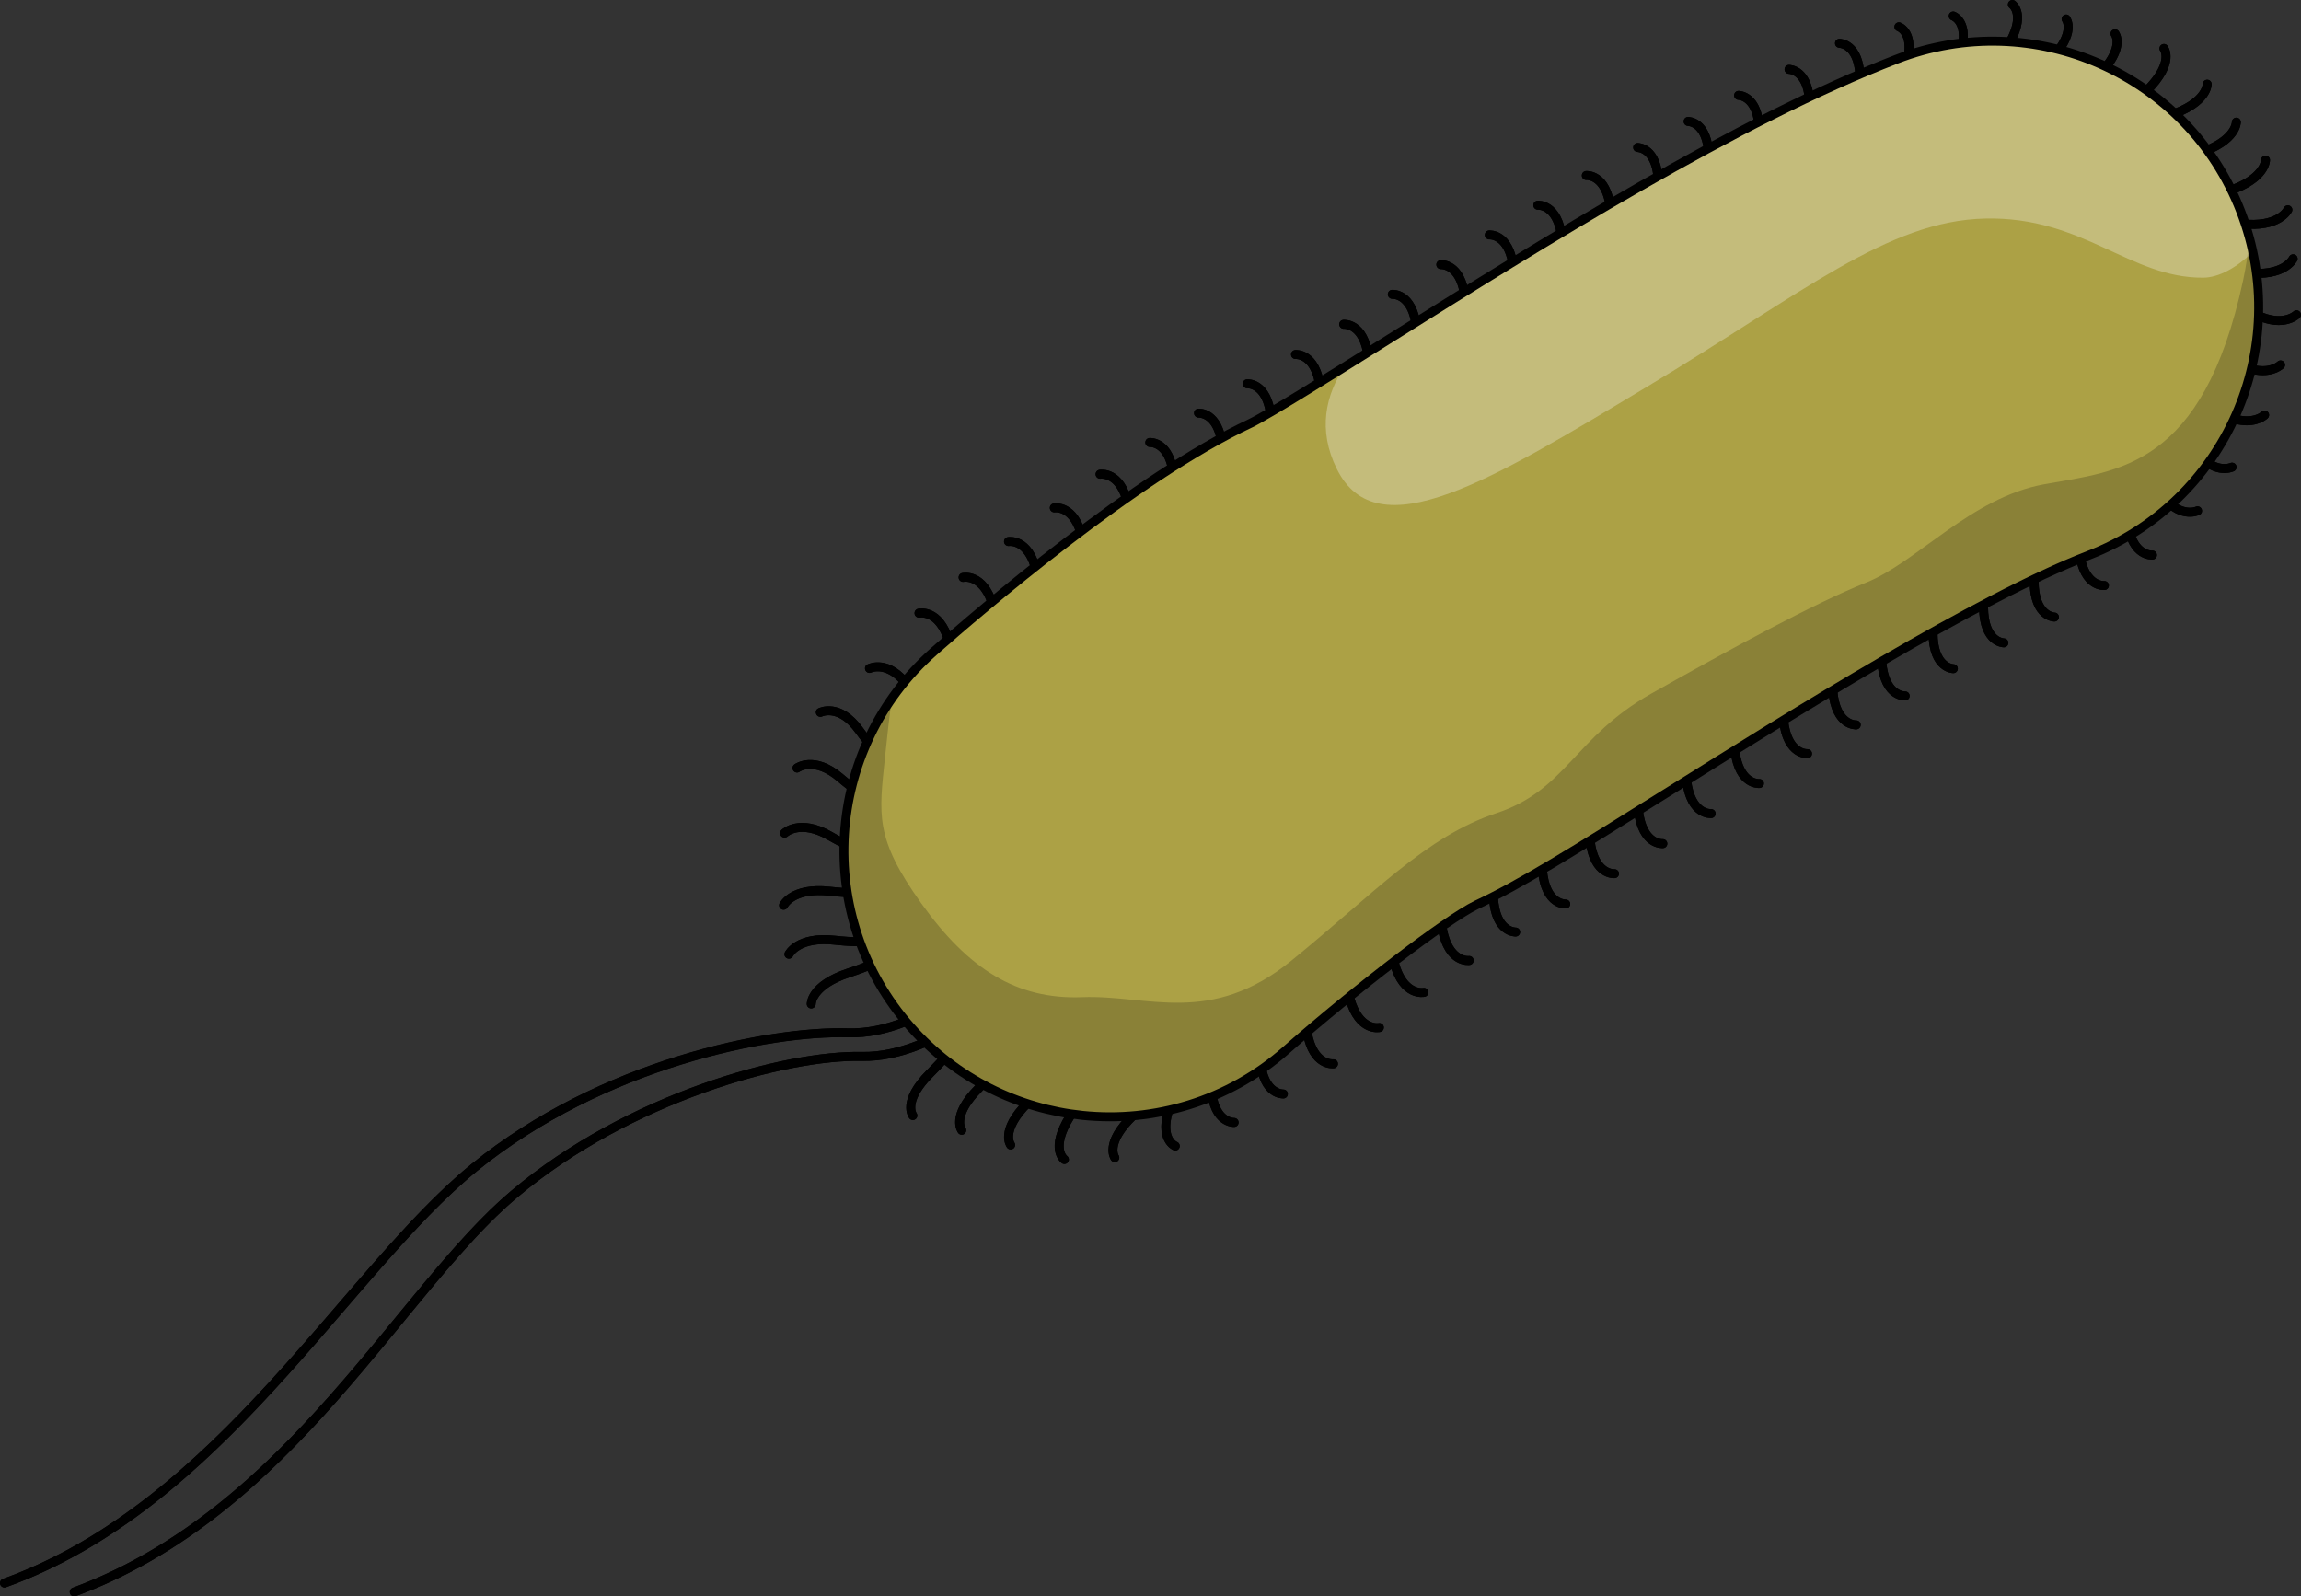 <?xml version="1.0" encoding="utf-8"?>
<!-- Generator: Adobe Illustrator 25.2.0, SVG Export Plug-In . SVG Version: 6.00 Build 0)  -->
<svg version="1.1" id="Camada_1" xmlns="http://www.w3.org/2000/svg" xmlns:xlink="http://www.w3.org/1999/xlink" x="0px" y="0px"
	 width="256.752px" height="178.13px" viewBox="0 0 256.752 178.13" enable-background="new 0 0 256.752 178.13"
	 xml:space="preserve">
<rect x="0" y="0" width="256.752" height="178.13" fill="#333333" stroke="none"/>
<g>
	<g>
		<g>
			<g>
				<g>
					<path d="M124.637,129.602c-0.216,0.123-0.491,0.073-0.643-0.132c-0.06-0.079-1.408-1.993,2.097-5.348
						c3.202-3.063,3.455-4.029,2.659-5.76c-0.116-0.251,0.003-0.544,0.245-0.663c0.251-0.116,0.547-0.006,0.663,0.245
						c1.133,2.466,0.276,3.886-2.875,6.901c-2.805,2.684-1.986,4.029-1.977,4.042c0.147,0.227,0.093,0.536-0.13,0.691
						C124.664,129.586,124.65,129.595,124.637,129.602z"/>
				</g>
				<g>
					<path d="M131.383,128.314c-0.122,0.07-0.271,0.086-0.414,0.033c-0.099-0.037-2.423-0.957-0.826-5.315
						c1.486-4.06,1.07-4.756-0.5-5.711c-0.236-0.144-0.311-0.451-0.168-0.688c0.145-0.233,0.45-0.31,0.688-0.168
						c2.394,1.458,2.322,3.078,0.92,6.911c-1.233,3.364,0.184,4.012,0.245,4.038c0.25,0.106,0.375,0.395,0.275,0.647
						C131.557,128.172,131.479,128.259,131.383,128.314z"/>
				</g>
				<g>
					<path d="M137.954,125.679c-0.065,0.037-0.139,0.059-0.219,0.064c-0.112,0.005-2.746,0.091-3.079-4.249
						c-0.292-3.811-0.902-4.418-3.001-4.658c-0.274-0.031-0.471-0.279-0.439-0.553c0.032-0.274,0.281-0.471,0.553-0.439
						c2.96,0.338,3.591,1.754,3.883,5.574c0.256,3.324,1.965,3.329,2.038,3.327c0.272-0.005,0.503,0.209,0.513,0.482
						C138.211,125.418,138.11,125.59,137.954,125.679z"/>
				</g>
				<g>
					<path d="M143.446,122.503c-0.065,0.037-0.139,0.059-0.219,0.064c-0.112,0.005-2.745,0.092-3.078-4.25
						c-0.294-3.811-0.903-4.417-3.001-4.655c-0.274-0.032-0.471-0.279-0.441-0.554c0.033-0.275,0.281-0.471,0.554-0.441
						c2.961,0.336,3.592,1.752,3.885,5.573c0.255,3.324,1.964,3.329,2.037,3.327c0.272-0.005,0.503,0.209,0.513,0.482
						C143.704,122.242,143.602,122.414,143.446,122.503z"/>
				</g>
				<g>
					<path d="M149.038,119.135c-0.053,0.03-0.114,0.052-0.18,0.06c-0.112,0.015-2.748,0.312-3.49-3.927
						c-0.647-3.721-1.322-4.269-3.473-4.335c-0.276-0.008-0.492-0.239-0.484-0.516s0.238-0.493,0.516-0.484
						c3.012,0.093,3.778,1.434,4.427,5.163c0.569,3.252,2.308,3.114,2.382,3.106c0.271-0.027,0.519,0.168,0.55,0.439
						C149.31,118.848,149.207,119.039,149.038,119.135z"/>
				</g>
				<g>
					<path d="M154.159,115.087c-0.044,0.025-0.092,0.043-0.144,0.055c-0.112,0.023-2.732,0.522-3.872-3.576
						c-1.002-3.608-1.737-4.093-3.925-3.983c-0.275,0.014-0.51-0.199-0.524-0.475c-0.013-0.277,0.2-0.51,0.475-0.524
						c3.038-0.152,3.935,1.103,4.938,4.714c0.891,3.205,2.683,2.869,2.701,2.864c0.271-0.056,0.536,0.117,0.593,0.386
						C154.447,114.768,154.343,114.982,154.159,115.087z"/>
				</g>
				<g>
					<path d="M159.132,111.164c-0.043,0.025-0.092,0.043-0.143,0.054c-0.112,0.023-2.734,0.522-3.874-3.576
						c-1.002-3.608-1.736-4.092-3.923-3.983c-0.275,0.014-0.51-0.199-0.524-0.475c-0.014-0.275,0.198-0.508,0.475-0.524
						c3.037-0.152,3.934,1.103,4.937,4.714c0.877,3.156,2.636,2.877,2.71,2.864c0.269-0.049,0.531,0.127,0.583,0.395
						C159.416,110.85,159.313,111.061,159.132,111.164z"/>
				</g>
				<g>
					<path d="M164.182,107.607c-0.053,0.03-0.112,0.05-0.175,0.059c-0.111,0.016-2.748,0.342-3.545-3.879
						c-0.702-3.708-1.386-4.246-3.541-4.286c-0.276-0.005-0.496-0.232-0.49-0.509c0.004-0.276,0.233-0.495,0.509-0.49
						c3.015,0.056,3.803,1.384,4.505,5.1c0.612,3.239,2.356,3.081,2.43,3.073c0.272-0.03,0.521,0.163,0.555,0.433
						C164.455,107.316,164.353,107.51,164.182,107.607z"/>
				</g>
				<g>
					<path d="M169.368,104.432c-0.067,0.038-0.144,0.061-0.227,0.064c-0.112,0.004-2.741,0.048-2.993-4.31
						c-0.22-3.827-0.816-4.445-2.901-4.717c-0.274-0.037-0.467-0.287-0.432-0.561c0.036-0.274,0.288-0.465,0.561-0.432
						c2.946,0.385,3.548,1.816,3.769,5.652c0.192,3.335,1.893,3.368,1.966,3.368c0.272-0.001,0.501,0.217,0.506,0.49
						C169.623,104.176,169.522,104.345,169.368,104.432z"/>
				</g>
				<g>
					<path d="M174.954,101.306c-0.063,0.036-0.136,0.058-0.214,0.063c-0.113,0.007-2.747,0.119-3.128-4.212
						c-0.335-3.802-0.953-4.402-3.059-4.622c-0.274-0.028-0.474-0.274-0.445-0.549c0.028-0.277,0.275-0.474,0.549-0.445
						c2.968,0.31,3.616,1.717,3.952,5.528c0.291,3.317,2.004,3.305,2.077,3.302c0.273-0.008,0.506,0.204,0.518,0.477
						C175.214,101.041,175.112,101.216,174.954,101.306z"/>
				</g>
				<g>
					<path d="M180.397,97.919c-0.06,0.034-0.129,0.056-0.202,0.062c-0.112,0.011-2.75,0.192-3.263-4.108
						c-0.451-3.778-1.089-4.359-3.211-4.519c-0.276-0.021-0.482-0.262-0.461-0.536c0.022-0.277,0.263-0.481,0.536-0.461
						c2.985,0.227,3.677,1.612,4.129,5.399c0.394,3.294,2.117,3.234,2.19,3.23c0.273-0.016,0.511,0.19,0.531,0.463
						C180.66,97.647,180.558,97.828,180.397,97.919z"/>
				</g>
				<g>
					<path d="M185.789,94.571c-0.06,0.034-0.129,0.056-0.202,0.062c-0.112,0.01-2.75,0.191-3.264-4.109
						c-0.451-3.777-1.09-4.357-3.211-4.519c-0.276-0.022-0.482-0.262-0.46-0.537c0.021-0.276,0.262-0.481,0.536-0.461
						c2.985,0.228,3.677,1.613,4.129,5.399c0.393,3.294,2.117,3.235,2.19,3.231c0.273-0.016,0.511,0.19,0.531,0.463
						C186.052,94.299,185.95,94.479,185.789,94.571z"/>
				</g>
				<g>
					<path d="M191.18,91.215c-0.06,0.034-0.128,0.056-0.201,0.063c-0.111,0.009-2.751,0.195-3.272-4.104
						c-0.458-3.774-1.098-4.354-3.221-4.512c-0.275-0.021-0.482-0.261-0.461-0.536c0.022-0.276,0.263-0.481,0.536-0.461
						c2.985,0.223,3.68,1.607,4.139,5.39c0.4,3.292,2.125,3.23,2.198,3.226c0.273-0.016,0.512,0.19,0.533,0.462
						C191.444,90.942,191.342,91.123,191.18,91.215z"/>
				</g>
				<g>
					<path d="M196.568,87.857c-0.061,0.035-0.129,0.057-0.203,0.064c-0.112,0.01-2.75,0.194-3.272-4.105
						c-0.458-3.774-1.097-4.353-3.221-4.511c-0.275-0.021-0.482-0.261-0.461-0.536c0.021-0.277,0.264-0.48,0.536-0.461
						c2.985,0.223,3.679,1.606,4.138,5.389c0.406,3.347,2.173,3.23,2.191,3.228c0.275-0.024,0.518,0.18,0.543,0.454
						C196.837,87.579,196.733,87.763,196.568,87.857z"/>
				</g>
				<g>
					<path d="M201.935,84.53c-0.062,0.035-0.133,0.057-0.208,0.063c-0.112,0.009-2.75,0.159-3.206-4.155
						c-0.399-3.787-1.03-4.377-3.146-4.564c-0.276-0.024-0.479-0.267-0.454-0.542c0.023-0.276,0.266-0.48,0.542-0.454
						c2.98,0.263,3.653,1.658,4.053,5.455c0.35,3.303,2.07,3.265,2.144,3.261c0.273-0.012,0.509,0.197,0.525,0.47
						C202.196,84.261,202.094,84.439,201.935,84.53z"/>
				</g>
				<g>
					<path d="M207.368,81.317c-0.063,0.036-0.136,0.058-0.213,0.063c-0.112,0.008-2.747,0.124-3.139-4.205
						c-0.343-3.8-0.962-4.398-3.068-4.613c-0.274-0.028-0.474-0.273-0.447-0.548c0.029-0.274,0.275-0.474,0.548-0.447
						c2.968,0.303,3.618,1.708,3.963,5.517c0.3,3.315,2.013,3.299,2.086,3.297c0.274-0.009,0.506,0.203,0.52,0.476
						C207.628,81.053,207.527,81.227,207.368,81.317z"/>
				</g>
				<g>
					<path d="M212.829,78.084c-0.063,0.036-0.135,0.058-0.213,0.063c-0.112,0.007-2.749,0.129-3.139-4.202
						c-0.342-3.8-0.961-4.399-3.067-4.613c-0.274-0.028-0.474-0.273-0.447-0.548c0.03-0.274,0.276-0.474,0.548-0.447
						c2.969,0.301,3.618,1.708,3.962,5.518c0.299,3.315,2.014,3.296,2.087,3.294c0.272-0.009,0.506,0.203,0.52,0.475
						C213.089,77.819,212.988,77.994,212.829,78.084z"/>
				</g>
				<g>
					<path d="M218.201,75.044c-0.073,0.042-0.157,0.066-0.247,0.065c-0.112-0.001-2.728-0.067-2.764-4.463
						c-0.033-3.861-0.593-4.507-2.643-4.869c-0.272-0.048-0.454-0.307-0.405-0.578c0.047-0.273,0.308-0.454,0.578-0.405
						c2.908,0.511,3.438,1.976,3.47,5.844c0.029,3.363,1.708,3.469,1.779,3.472c0.272,0.01,0.49,0.238,0.484,0.511
						C218.448,74.802,218.348,74.96,218.201,75.044z"/>
				</g>
				<g>
					<path d="M223.843,72.165c-0.073,0.042-0.157,0.066-0.247,0.065c-0.111-0.001-2.73-0.066-2.765-4.463
						c-0.033-3.861-0.594-4.509-2.644-4.87c-0.272-0.048-0.454-0.307-0.405-0.578c0.047-0.273,0.307-0.453,0.578-0.405
						c2.907,0.511,3.437,1.976,3.47,5.845c0.028,3.364,1.708,3.469,1.78,3.471c0.272,0.01,0.49,0.238,0.484,0.511
						C224.09,71.923,223.99,72.081,223.843,72.165z"/>
				</g>
				<g>
					<path d="M229.485,69.286c-0.073,0.042-0.157,0.066-0.247,0.065c-0.112-0.001-2.729-0.067-2.766-4.463
						c-0.032-3.861-0.592-4.508-2.642-4.869c-0.272-0.048-0.454-0.307-0.405-0.578c0.047-0.273,0.308-0.455,0.578-0.405
						c2.909,0.512,3.437,1.976,3.469,5.844c0.029,3.364,1.709,3.469,1.78,3.472c0.272,0.01,0.49,0.238,0.484,0.511
						C229.732,69.044,229.632,69.202,229.485,69.286z"/>
				</g>
				<g>
					<path d="M235.062,65.768c-0.059,0.033-0.125,0.055-0.197,0.062c-0.112,0.011-2.75,0.217-3.315-4.069
						c-0.497-3.765-1.144-4.338-3.273-4.477c-0.276-0.018-0.484-0.256-0.467-0.532c0.018-0.277,0.257-0.484,0.532-0.467
						c2.992,0.196,3.701,1.571,4.199,5.346c0.433,3.285,2.162,3.208,2.235,3.203c0.272-0.018,0.513,0.186,0.534,0.458
						C235.328,65.493,235.225,65.676,235.062,65.768z"/>
				</g>
				<g>
					<path d="M240.423,62.37c-0.059,0.033-0.126,0.056-0.197,0.062c-0.112,0.011-2.752,0.217-3.316-4.069
						c-0.495-3.765-1.143-4.338-3.272-4.477c-0.276-0.018-0.484-0.257-0.467-0.532c0.019-0.276,0.256-0.484,0.532-0.467
						c2.993,0.198,3.702,1.572,4.198,5.346c0.433,3.285,2.163,3.209,2.237,3.204c0.273-0.018,0.513,0.186,0.534,0.458
						C240.688,62.094,240.586,62.278,240.423,62.37z"/>
				</g>
				<g>
					<path d="M245.456,57.432c-0.01,0.006-0.021,0.012-0.033,0.017c-0.103,0.048-2.549,1.158-4.879-2.297
						c-2.079-3.085-2.971-3.343-5.174-2.677c-0.264,0.081-0.543-0.068-0.623-0.333c-0.08-0.263,0.065-0.543,0.333-0.623
						c2.785-0.844,4.079-0.211,6.294,3.074c1.827,2.711,3.553,1.983,3.626,1.951c0.25-0.112,0.546-0.003,0.66,0.247
						C245.77,57.027,245.68,57.305,245.456,57.432z"/>
				</g>
				<g>
					<path d="M249.308,52.559c-0.01,0.006-0.021,0.012-0.033,0.017c-0.104,0.049-2.55,1.156-4.88-2.299
						c-2.08-3.085-2.972-3.344-5.174-2.677c-0.264,0.081-0.543-0.068-0.623-0.333c-0.079-0.264,0.063-0.547,0.333-0.623
						c2.784-0.843,4.078-0.212,6.294,3.074c1.827,2.711,3.554,1.985,3.627,1.952c0.25-0.111,0.546-0.002,0.661,0.247
						C249.622,52.154,249.532,52.432,249.308,52.559z"/>
				</g>
				<g>
					<path d="M252.594,46.987c-0.769,0.437-2.521,1.001-5.219-0.558c-3.369-1.947-4.368-1.855-6.296-0.459
						c-0.221,0.161-0.536,0.11-0.698-0.113c-0.161-0.224-0.111-0.537,0.113-0.698c2.362-1.704,3.88-1.619,7.381,0.404
						c3.019,1.744,4.457,0.404,4.468,0.389c0.201-0.193,0.516-0.187,0.708,0.01c0.193,0.198,0.187,0.515-0.01,0.708
						C253.02,46.689,252.87,46.83,252.594,46.987z"/>
				</g>
				<g>
					<path d="M254.375,41.393c-0.769,0.437-2.522,1-5.22-0.559c-3.369-1.945-4.366-1.849-6.296-0.459
						c-0.221,0.158-0.536,0.11-0.698-0.113c-0.161-0.224-0.111-0.537,0.113-0.698c2.358-1.707,3.879-1.619,7.381,0.404
						c3.019,1.745,4.457,0.406,4.468,0.39c0.201-0.191,0.516-0.188,0.708,0.01c0.193,0.198,0.187,0.515-0.01,0.708
						C254.8,41.095,254.65,41.236,254.375,41.393z"/>
				</g>
				<g>
					<path d="M256.154,35.799c-0.769,0.437-2.521,1-5.22-0.559c-3.369-1.946-4.374-1.846-6.296-0.458
						c-0.223,0.154-0.535,0.111-0.698-0.113c-0.161-0.224-0.111-0.537,0.113-0.698c2.359-1.706,3.88-1.619,7.381,0.403
						c2.972,1.718,4.413,0.44,4.473,0.386c0.196-0.185,0.514-0.178,0.705,0.02c0.188,0.199,0.184,0.51-0.011,0.701
						C256.58,35.5,256.43,35.642,256.154,35.799z"/>
				</g>
				<g>
					<path d="M255.064,30.291c-0.853,0.485-2.224,0.88-4.36,0.646c-4.143-0.455-5.145,0.024-6.444,1.9
						c-0.154,0.228-0.467,0.285-0.695,0.127c-0.228-0.157-0.284-0.468-0.127-0.695c1.623-2.344,3.069-2.798,7.375-2.326
						c3.689,0.405,4.581-1.224,4.617-1.295c0.125-0.241,0.423-0.342,0.669-0.221c0.244,0.122,0.348,0.414,0.23,0.66
						C256.304,29.137,255.987,29.766,255.064,30.291z"/>
				</g>
				<g>
					<path d="M254.474,24.824c-0.852,0.485-2.224,0.88-4.363,0.645c-4.138-0.454-5.143,0.022-6.443,1.9
						c-0.154,0.228-0.466,0.284-0.695,0.127c-0.228-0.157-0.284-0.468-0.127-0.695c1.621-2.342,3.069-2.797,7.374-2.326
						c3.692,0.406,4.581-1.222,4.618-1.293c0.124-0.24,0.423-0.342,0.669-0.221c0.244,0.122,0.348,0.414,0.23,0.66
						C255.712,23.672,255.395,24.3,254.474,24.824z"/>
				</g>
				<g>
					<path d="M243.25,26.43c-0.095,0.054-0.209,0.077-0.325,0.059c-0.273-0.043-0.459-0.298-0.416-0.571
						c0.415-2.635,1.585-3.629,5.961-5.07c3.75-1.234,3.823-2.972,3.822-2.988c0.006-0.271,0.226-0.495,0.498-0.495
						c0.271-0.001,0.494,0.208,0.502,0.48c0.003,0.1,0.015,2.462-4.509,3.954c-4.225,1.389-4.961,2.203-5.287,4.275
						C243.472,26.23,243.378,26.358,243.25,26.43z"/>
				</g>
				<g>
					<path d="M239.996,22.199c-0.095,0.054-0.209,0.077-0.325,0.059c-0.273-0.043-0.46-0.299-0.416-0.571
						c0.415-2.636,1.587-3.63,5.96-5.071c3.738-1.228,3.822-2.97,3.823-2.988c0.004-0.271,0.225-0.494,0.498-0.495
						c0.271-0.001,0.494,0.208,0.502,0.48c0.001,0.099,0.01,2.466-4.509,3.953c-4.228,1.391-4.959,2.205-5.286,4.277
						C240.218,21.998,240.124,22.126,239.996,22.199z"/>
				</g>
				<g>
					<path d="M236.741,17.966c-0.095,0.054-0.209,0.077-0.326,0.059c-0.273-0.043-0.459-0.3-0.416-0.573
						c0.417-2.635,1.587-3.629,5.962-5.071c3.738-1.232,3.821-2.97,3.822-2.987c0.005-0.271,0.229-0.493,0.497-0.496
						c0.272-0.001,0.495,0.208,0.502,0.48c0.002,0.099,0.014,2.465-4.508,3.953c-4.229,1.393-4.96,2.204-5.287,4.279
						C236.963,17.765,236.868,17.893,236.741,17.966z"/>
				</g>
				<g>
					<path d="M237.192,16.932c-0.008,0.004-0.015,0.009-0.024,0.013c-0.247,0.123-0.548,0.023-0.67-0.224
						c-1.212-2.431-0.392-3.867,2.686-6.947c2.738-2.741,1.878-4.056,1.87-4.069c-0.154-0.222-0.109-0.533,0.108-0.694
						c0.206-0.162,0.517-0.128,0.686,0.085c0.062,0.077,1.473,1.952-1.955,5.384c-3.123,3.124-3.348,4.091-2.499,5.794
						C237.511,16.514,237.422,16.802,237.192,16.932z"/>
				</g>
				<g>
					<path d="M231.735,15.29c-0.008,0.004-0.015,0.009-0.024,0.013c-0.247,0.123-0.548,0.023-0.67-0.224
						c-1.212-2.431-0.392-3.867,2.686-6.947c2.738-2.74,1.878-4.056,1.869-4.07c-0.154-0.221-0.109-0.533,0.108-0.693
						c0.216-0.169,0.518-0.126,0.686,0.085c0.062,0.078,1.473,1.953-1.955,5.384c-3.122,3.125-3.348,4.091-2.499,5.794
						C232.054,14.871,231.964,15.159,231.735,15.29z"/>
				</g>
				<g>
					<path d="M226.278,13.648c-0.008,0.004-0.015,0.009-0.024,0.013c-0.247,0.123-0.548,0.023-0.67-0.224
						c-1.212-2.432-0.392-3.868,2.686-6.947c2.738-2.74,1.878-4.056,1.869-4.07c-0.154-0.221-0.109-0.533,0.108-0.693
						c0.218-0.173,0.519-0.127,0.686,0.085c0.062,0.078,1.473,1.953-1.955,5.384c-3.123,3.124-3.348,4.09-2.499,5.794
						C226.597,13.229,226.507,13.517,226.278,13.648z"/>
				</g>
				<g>
					<path d="M223.288,12.295c-0.194,0.111-0.445,0.08-0.607-0.088c-1.892-1.968-1.435-3.581,0.802-7.136
						c1.987-3.161,0.777-4.156,0.765-4.166c-0.214-0.166-0.262-0.477-0.102-0.695c0.16-0.219,0.457-0.275,0.681-0.12
						c0.084,0.058,2.04,1.475-0.498,5.513c-2.289,3.639-2.255,4.531-0.928,5.912c0.192,0.199,0.186,0.516-0.014,0.707
						C223.357,12.25,223.323,12.275,223.288,12.295z"/>
				</g>
				<g>
					<path d="M219.792,13.116c-0.147,0.084-0.334,0.091-0.492,0.001c-2.455-1.382-2.435-2.997-1.147-6.854
						c1.126-3.377-0.319-3.981-0.381-4.005c-0.254-0.098-0.387-0.383-0.295-0.639c0.091-0.254,0.364-0.393,0.624-0.305
						c0.101,0.034,2.463,0.883,1.001,5.266c-1.363,4.079-0.921,4.759,0.689,5.665c0.241,0.136,0.326,0.44,0.191,0.681
						C219.934,13.008,219.868,13.072,219.792,13.116z"/>
				</g>
				<g>
					<path d="M213.734,14.321c-0.147,0.084-0.334,0.091-0.492,0.001c-2.455-1.382-2.436-2.997-1.148-6.853
						c1.132-3.392-0.355-3.999-0.37-4.003c-0.261-0.088-0.403-0.372-0.314-0.634s0.371-0.402,0.634-0.314
						c0.102,0.034,2.462,0.885,1,5.268c-1.361,4.077-0.919,4.758,0.69,5.664c0.241,0.136,0.326,0.44,0.191,0.681
						C213.876,14.213,213.811,14.277,213.734,14.321z"/>
				</g>
				<g>
					<path d="M210.885,14.556c-0.097,0.055-0.213,0.078-0.332,0.058c-2.913-0.499-3.452-1.96-3.507-5.824
						c-0.046-3.36-1.73-3.457-1.802-3.459c-0.273-0.01-0.492-0.236-0.487-0.509c0.006-0.274,0.223-0.49,0.497-0.491
						c0.112,0.001,2.732,0.054,2.793,4.446c0.055,3.856,0.62,4.5,2.676,4.851c0.271,0.047,0.455,0.305,0.408,0.578
						C211.105,14.359,211.011,14.485,210.885,14.556z"/>
				</g>
				<g>
					<path d="M205.256,17.46c-0.097,0.055-0.213,0.078-0.331,0.058c-2.914-0.496-3.453-1.956-3.507-5.821
						c-0.047-3.36-1.73-3.457-1.802-3.459c-0.273-0.01-0.492-0.236-0.487-0.509c0.005-0.272,0.223-0.491,0.497-0.491
						c0.112,0.001,2.731,0.053,2.793,4.445c0.054,3.856,0.619,4.499,2.674,4.85c0.272,0.046,0.455,0.304,0.409,0.576
						C205.475,17.263,205.382,17.389,205.256,17.46z"/>
				</g>
				<g>
					<path d="M199.626,20.365c-0.097,0.055-0.213,0.078-0.331,0.058c-2.914-0.497-3.451-1.958-3.506-5.822
						c-0.047-3.36-1.73-3.457-1.801-3.459c-0.273-0.01-0.492-0.236-0.488-0.509c0.005-0.272,0.226-0.491,0.496-0.491
						c0.112,0,2.731,0.052,2.794,4.445c0.054,3.855,0.619,4.499,2.673,4.851c0.272,0.046,0.455,0.305,0.409,0.576
						C199.846,20.169,199.752,20.294,199.626,20.365z"/>
				</g>
				<g>
					<path d="M193.996,23.271c-0.097,0.055-0.213,0.078-0.332,0.058c-2.912-0.498-3.45-1.959-3.506-5.822
						c-0.047-3.36-1.73-3.457-1.801-3.459c-0.273-0.01-0.492-0.236-0.488-0.509c0.006-0.273,0.227-0.492,0.496-0.491
						c0.112,0,2.731,0.052,2.794,4.445c0.055,3.855,0.618,4.498,2.674,4.85c0.271,0.047,0.455,0.305,0.408,0.578
						C194.216,23.074,194.122,23.199,193.996,23.271z"/>
				</g>
				<g>
					<path d="M188.366,26.176c-0.097,0.055-0.213,0.078-0.331,0.058c-2.913-0.497-3.45-1.958-3.507-5.821
						c-0.046-3.361-1.729-3.457-1.801-3.459c-0.273-0.01-0.492-0.236-0.487-0.509c0.006-0.273,0.225-0.492,0.497-0.491
						c0.112,0.001,2.731,0.053,2.793,4.446c0.056,3.855,0.62,4.499,2.674,4.85c0.272,0.046,0.455,0.305,0.409,0.576
						C188.586,25.979,188.492,26.105,188.366,26.176z"/>
				</g>
				<g>
					<path d="M183.568,28.698c-0.085,0.048-0.185,0.072-0.289,0.063c-2.982-0.249-3.661-1.64-4.082-5.431
						c-0.372-3.356-2.136-3.252-2.154-3.251c-0.275,0.022-0.516-0.183-0.538-0.459c-0.022-0.276,0.184-0.517,0.459-0.538
						c0.112-0.009,2.751-0.172,3.227,4.138c0.42,3.782,1.053,4.368,3.172,4.546c0.275,0.022,0.479,0.264,0.456,0.539
						C183.804,28.476,183.706,28.62,183.568,28.698z"/>
				</g>
				<g>
					<path d="M178.156,32.015c-0.085,0.048-0.185,0.072-0.29,0.064c-2.98-0.251-3.66-1.641-4.08-5.432
						c-0.367-3.3-2.088-3.255-2.161-3.25c-0.273,0.012-0.51-0.195-0.528-0.467c-0.017-0.275,0.187-0.506,0.455-0.531
						c0.112-0.009,2.748-0.17,3.226,4.137c0.42,3.782,1.053,4.369,3.172,4.547c0.275,0.023,0.479,0.265,0.456,0.541
						C178.393,31.792,178.294,31.936,178.156,32.015z"/>
				</g>
				<g>
					<path d="M172.745,35.329c-0.085,0.048-0.185,0.072-0.288,0.064c-2.981-0.248-3.661-1.64-4.083-5.432
						c-0.366-3.3-2.088-3.254-2.16-3.25c-0.273,0.014-0.51-0.194-0.528-0.467c-0.016-0.273,0.186-0.506,0.455-0.531
						c0.112-0.009,2.749-0.172,3.226,4.137c0.421,3.784,1.054,4.37,3.171,4.545c0.276,0.023,0.48,0.265,0.457,0.54
						C172.982,35.107,172.884,35.25,172.745,35.329z"/>
				</g>
				<g>
					<path d="M167.334,38.645c-0.085,0.048-0.185,0.072-0.289,0.063c-2.981-0.248-3.661-1.639-4.082-5.431
						c-0.367-3.3-2.088-3.253-2.16-3.249c-0.273,0.014-0.51-0.194-0.528-0.467c-0.016-0.273,0.186-0.506,0.455-0.531
						c0.112-0.009,2.749-0.172,3.226,4.136c0.421,3.784,1.054,4.37,3.172,4.547c0.275,0.022,0.479,0.264,0.456,0.539
						C167.571,38.423,167.473,38.566,167.334,38.645z"/>
				</g>
				<g>
					<path d="M161.922,41.96c-0.085,0.048-0.185,0.072-0.289,0.063c-2.98-0.248-3.66-1.639-4.081-5.432
						c-0.367-3.3-2.089-3.254-2.162-3.25c-0.273,0.012-0.51-0.195-0.528-0.467c-0.017-0.272,0.185-0.507,0.455-0.531
						c0.112-0.009,2.749-0.17,3.227,4.137c0.421,3.785,1.054,4.37,3.171,4.547c0.275,0.022,0.479,0.264,0.456,0.539
						C162.158,41.738,162.06,41.881,161.922,41.96z"/>
				</g>
				<g>
					<path d="M156.619,45.217c-0.083,0.047-0.181,0.071-0.283,0.064c-2.988-0.214-3.687-1.595-4.157-5.374
						c-0.409-3.292-2.135-3.227-2.209-3.222c-0.272,0.017-0.512-0.189-0.532-0.461c-0.021-0.271,0.179-0.511,0.449-0.535
						c0.112-0.011,2.75-0.2,3.284,4.095c0.469,3.771,1.111,4.349,3.235,4.501c0.275,0.02,0.483,0.259,0.463,0.534
						C156.858,44.991,156.759,45.137,156.619,45.217z"/>
				</g>
				<g>
					<path d="M151.239,48.585c-0.083,0.047-0.181,0.071-0.283,0.064c-2.987-0.213-3.686-1.593-4.156-5.375
						c-0.409-3.292-2.135-3.226-2.207-3.222c-0.272,0.017-0.513-0.188-0.533-0.461c-0.021-0.271,0.177-0.51,0.449-0.535
						c0.111-0.01,2.749-0.2,3.283,4.094c0.468,3.773,1.11,4.35,3.234,4.501c0.275,0.02,0.483,0.259,0.463,0.534
						C151.478,48.359,151.379,48.506,151.239,48.585z"/>
				</g>
				<g>
					<path d="M145.646,52c-0.086,0.049-0.187,0.073-0.293,0.063c-2.975-0.273-3.642-1.669-4.029-5.47
						c-0.336-3.307-2.055-3.275-2.127-3.272c-0.273,0.012-0.508-0.198-0.524-0.471c-0.014-0.271,0.185-0.508,0.459-0.526
						c0.112-0.009,2.748-0.151,3.187,4.169c0.386,3.789,1.013,4.381,3.126,4.574c0.275,0.026,0.478,0.269,0.452,0.544
						C145.882,51.78,145.782,51.922,145.646,52z"/>
				</g>
				<g>
					<path d="M140.201,55.281c-0.087,0.049-0.188,0.073-0.293,0.063c-2.973-0.274-3.64-1.672-4.022-5.474
						c-0.333-3.309-2.049-3.278-2.122-3.275c-0.274,0.011-0.508-0.198-0.524-0.471c-0.015-0.273,0.187-0.509,0.459-0.526
						c0.112-0.009,2.748-0.148,3.182,4.172c0.383,3.793,1.008,4.384,3.12,4.579c0.275,0.026,0.478,0.269,0.452,0.544
						C140.435,55.062,140.337,55.203,140.201,55.281z"/>
				</g>
				<g>
					<path d="M134.764,58.556c-0.087,0.049-0.188,0.073-0.293,0.063c-2.976-0.276-3.641-1.675-4.022-5.476
						c-0.334-3.309-2.051-3.277-2.124-3.274c-0.273,0.012-0.508-0.198-0.524-0.471c-0.015-0.272,0.185-0.508,0.459-0.526
						c0.112-0.009,2.749-0.149,3.183,4.171c0.382,3.792,1.008,4.385,3.119,4.58c0.275,0.026,0.478,0.269,0.452,0.544
						C134.999,58.337,134.901,58.478,134.764,58.556z"/>
				</g>
				<g>
					<path d="M130.325,61.255c-0.071,0.041-0.153,0.065-0.241,0.065c-3.028,0.038-3.864-1.258-4.701-4.931
						c-0.73-3.203-2.482-2.991-2.556-2.981c-0.271,0.039-0.526-0.146-0.568-0.416c-0.044-0.271,0.136-0.523,0.405-0.571
						c0.112-0.019,2.744-0.424,3.694,3.745c0.836,3.667,1.543,4.18,3.713,4.154c0.276-0.004,0.503,0.217,0.506,0.493
						C130.581,61.003,130.478,61.168,130.325,61.255z"/>
				</g>
				<g>
					<path d="M125.217,65.011c-0.071,0.041-0.154,0.064-0.241,0.065c-3.029,0.037-3.865-1.261-4.702-4.933
						c-0.729-3.204-2.481-2.992-2.555-2.981c-0.271,0.039-0.526-0.146-0.568-0.416c-0.043-0.271,0.137-0.522,0.405-0.571
						c0.112-0.019,2.744-0.424,3.693,3.746c0.836,3.667,1.543,4.181,3.716,4.155c0.276-0.003,0.502,0.218,0.506,0.494
						C125.472,64.759,125.369,64.924,125.217,65.011z"/>
				</g>
				<g>
					<path d="M120.105,68.767c-0.071,0.041-0.154,0.064-0.241,0.065c-3.029,0.037-3.866-1.26-4.701-4.932
						c-0.729-3.204-2.48-2.992-2.554-2.982c-0.271,0.039-0.526-0.146-0.568-0.416c-0.044-0.271,0.136-0.523,0.405-0.571
						c0.112-0.019,2.743-0.423,3.692,3.746c0.835,3.666,1.541,4.18,3.715,4.154c0.276-0.003,0.502,0.218,0.506,0.494
						C120.361,68.515,120.258,68.68,120.105,68.767z"/>
				</g>
				<g>
					<path d="M115.572,72.301c-0.064,0.036-0.137,0.06-0.215,0.064c-3.039,0.197-3.958-1.042-5.026-4.629
						c-0.932-3.137-2.691-2.832-2.765-2.817c-0.269,0.052-0.533-0.12-0.589-0.387c-0.057-0.268,0.105-0.532,0.376-0.59
						c0.111-0.025,2.725-0.56,3.936,3.51c1.066,3.587,1.812,4.059,4.003,3.917c0.275-0.018,0.513,0.19,0.531,0.467
						C115.837,72.032,115.733,72.21,115.572,72.301z"/>
				</g>
				<g>
					<path d="M110.654,76.287c-0.065,0.037-0.137,0.06-0.215,0.064c-3.039,0.197-3.959-1.042-5.026-4.631
						c-0.931-3.135-2.692-2.831-2.766-2.817c-0.269,0.053-0.533-0.119-0.589-0.387c-0.056-0.268,0.106-0.527,0.377-0.59
						c0.111-0.024,2.727-0.559,3.937,3.509c1.065,3.588,1.811,4.059,4.002,3.918c0.275-0.018,0.513,0.191,0.531,0.467
						C110.918,76.018,110.814,76.196,110.654,76.287z"/>
				</g>
				<g>
					<path d="M107.45,79.726c-0.029,0.016-0.059,0.03-0.091,0.041c-2.766,0.913-4.083,0.32-6.407-2.888
						c-1.922-2.651-3.638-1.88-3.71-1.846c-0.247,0.117-0.545,0.015-0.666-0.231c-0.12-0.245-0.063-0.548,0.222-0.664
						c0.101-0.051,2.519-1.217,4.964,2.155c2.186,3.017,3.091,3.249,5.284,2.525c0.262-0.086,0.545,0.055,0.632,0.318
						C107.752,79.366,107.652,79.611,107.45,79.726z"/>
				</g>
				<g>
					<path d="M101.968,84.627c-0.029,0.016-0.059,0.03-0.091,0.041c-2.766,0.913-4.083,0.32-6.409-2.887
						c-1.922-2.652-3.637-1.881-3.709-1.846c-0.247,0.117-0.545,0.015-0.666-0.231c-0.121-0.246-0.072-0.536,0.222-0.664
						c0.101-0.051,2.519-1.217,4.963,2.155c2.187,3.016,3.092,3.248,5.285,2.524c0.262-0.086,0.545,0.055,0.632,0.318
						C102.271,84.266,102.17,84.512,101.968,84.627z"/>
				</g>
				<g>
					<path d="M100.501,88.675c-0.003,0.002-0.008,0.004-0.011,0.006c-2.58,1.378-4.031,1.066-7.063-1.523
						c-2.543-2.166-4.135-1.108-4.202-1.053c-0.218,0.17-0.537,0.107-0.695-0.115c-0.16-0.222-0.114-0.531,0.106-0.693
						c0.092-0.071,2.262-1.61,5.44,1.101c2.888,2.464,3.862,2.513,5.942,1.401c0.244-0.13,0.547-0.038,0.677,0.205
						C100.824,88.245,100.737,88.542,100.501,88.675z"/>
				</g>
			</g>
			<g>
				<g>
					<path d="M98.883,94.675c-1.916,1.09-3.461,0.803-6.52-0.962c-2.976-1.72-4.414-0.44-4.473-0.386
						c-0.201,0.178-0.516,0.179-0.705-0.02c-0.188-0.199-0.184-0.51,0.012-0.7c0.078-0.078,2.001-1.878,5.666,0.24
						c3.368,1.946,4.366,1.846,6.295,0.459c0.228-0.159,0.537-0.111,0.698,0.113c0.161,0.224,0.111,0.537-0.113,0.698
						C99.444,94.331,99.16,94.518,98.883,94.675z"/>
				</g>
				<g>
					<path d="M98.004,99.481c-1.203,0.684-2.782,0.756-5.503,0.458c-3.691-0.407-4.58,1.224-4.617,1.295
						c-0.124,0.241-0.423,0.341-0.669,0.221c-0.244-0.122-0.348-0.414-0.23-0.66c0.046-0.095,1.173-2.339,5.624-1.849
						c4.141,0.455,5.142-0.024,6.443-1.9c0.157-0.228,0.468-0.284,0.695-0.127c0.228,0.157,0.284,0.468,0.127,0.695
						C99.279,98.476,98.706,99.082,98.004,99.481z"/>
				</g>
				<g>
					<path d="M98.597,104.948c-1.204,0.685-2.783,0.757-5.503,0.458c-3.69-0.406-4.58,1.223-4.617,1.294
						c-0.125,0.241-0.423,0.342-0.669,0.221c-0.244-0.122-0.348-0.414-0.23-0.66c0.046-0.096,1.175-2.339,5.624-1.848
						c4.14,0.454,5.144-0.023,6.443-1.899c0.158-0.227,0.468-0.284,0.695-0.127c0.228,0.157,0.284,0.468,0.127,0.695
						C99.87,103.943,99.297,104.549,98.597,104.948z"/>
				</g>
				<g>
					<path d="M90.765,112.453c-0.071,0.041-0.154,0.064-0.241,0.065c-0.272,0.001-0.495-0.208-0.502-0.48
						c-0.001-0.099-0.013-2.461,4.509-3.954c4.225-1.389,4.958-2.205,5.285-4.276c0.044-0.273,0.301-0.459,0.571-0.416
						c0.273,0.043,0.459,0.298,0.416,0.571c-0.416,2.636-1.589,3.63-5.959,5.07c-3.746,1.234-3.821,2.971-3.822,2.988
						C91.019,112.206,90.915,112.368,90.765,112.453z"/>
				</g>
				<g>
					<path d="M102.099,124.906c-0.211,0.12-0.478,0.075-0.632-0.12c-0.062-0.078-1.473-1.953,1.955-5.384
						c3.123-3.124,3.348-4.09,2.499-5.794c-0.123-0.247-0.032-0.541,0.224-0.67c0.247-0.123,0.548-0.023,0.67,0.224
						c1.212,2.432,0.392,3.868-2.686,6.947c-2.738,2.74-1.878,4.056-1.869,4.069c0.154,0.221,0.109,0.533-0.108,0.693
						C102.135,124.885,102.117,124.896,102.099,124.906z"/>
				</g>
				<g>
					<path d="M107.556,126.548c-0.211,0.12-0.478,0.075-0.632-0.12c-0.062-0.078-1.473-1.953,1.955-5.384
						c3.123-3.125,3.348-4.093,2.499-5.794c-0.122-0.246-0.033-0.551,0.224-0.67c0.247-0.123,0.547-0.024,0.67,0.224
						c1.212,2.429,0.392,3.865-2.686,6.947c-2.738,2.739-1.879,4.055-1.87,4.069c0.154,0.221,0.109,0.533-0.108,0.693
						C107.592,126.526,107.573,126.538,107.556,126.548z"/>
				</g>
				<g>
					<path d="M113.014,128.19c-0.211,0.12-0.478,0.075-0.632-0.12c-0.062-0.077-1.473-1.953,1.955-5.384
						c3.123-3.124,3.348-4.091,2.498-5.794c-0.123-0.247-0.033-0.558,0.224-0.67c0.247-0.123,0.547-0.024,0.67,0.224
						c1.213,2.431,0.394,3.867-2.685,6.948c-2.739,2.741-1.878,4.056-1.87,4.069c0.154,0.222,0.109,0.533-0.108,0.694
						C113.05,128.169,113.032,128.18,113.014,128.19z"/>
				</g>
				<g>
					<path d="M119.007,129.816c-0.16,0.091-0.36,0.089-0.522-0.022c-0.085-0.058-2.041-1.476,0.498-5.513
						c2.29-3.64,2.256-4.531,0.928-5.912c-0.192-0.199-0.185-0.516,0.014-0.707c0.196-0.193,0.515-0.184,0.707,0.014
						c1.893,1.967,1.435,3.58-0.802,7.136c-1.987,3.161-0.777,4.156-0.765,4.166c0.214,0.166,0.262,0.477,0.102,0.695
						C119.122,129.734,119.068,129.781,119.007,129.816z"/>
				</g>
			</g>
		</g>
		<g>
			<path d="M9.11,173.197c-2.672,1.52-5.478,2.841-8.44,3.907c-0.26,0.094-0.547-0.041-0.639-0.3c-0.093-0.259,0.048-0.548,0.3-0.64
				c15.935-5.739,27.391-19.054,37.501-30.801c5.115-5.942,9.945-11.555,14.798-15.496c14.258-11.584,32.943-15.39,42.022-15.123
				c8.188,0.239,16.293-7.687,19.756-11.071l0.247-0.242c0.195-0.198,0.513-0.19,0.707,0.008c0.193,0.198,0.189,0.515-0.008,0.707
				l-0.247,0.242c-3.554,3.474-11.875,11.607-20.484,11.355c-8.929-0.263-27.314,3.494-41.362,14.901
				c-4.784,3.886-9.586,9.465-14.67,15.373C30.265,155.688,21.031,166.417,9.11,173.197z"/>
			<path d="M16.662,174.27c-2.575,1.464-5.3,2.756-8.207,3.83c-0.259,0.096-0.546-0.036-0.642-0.295
				c-0.097-0.259,0.041-0.549,0.295-0.642c16.171-5.975,26.795-18.91,36.171-30.324c4.419-5.379,8.593-10.461,12.782-13.986
				c13.058-10.982,30.737-15.665,39.122-15.478c8.196,0.183,17.367-8.356,20.819-11.572l0.143-0.133
				c0.202-0.191,0.518-0.176,0.706,0.025c0.188,0.202,0.177,0.518-0.025,0.706l-0.143,0.133c-3.865,3.6-12.918,12.034-21.523,11.84
				c-8.229-0.182-25.603,4.426-38.455,15.245c-4.119,3.465-8.265,8.512-12.655,13.855C37.27,156.946,28.63,167.461,16.662,174.27z"
				/>
		</g>
	</g>
	<g>
		<g>
			<g>
				<g>
					<path fill="none" stroke="#000000" stroke-linecap="round" stroke-linejoin="round" stroke-miterlimit="10" d="
						M124.396,129.173c0,0-1.187-1.601,2.041-4.689c3.23-3.09,3.713-4.272,2.767-6.331"/>
				</g>
				<g>
					<path fill="none" stroke="#000000" stroke-linecap="round" stroke-linejoin="round" stroke-miterlimit="10" d="
						M131.143,127.878c0,0-1.974-0.733-0.531-4.674c1.442-3.94,1.277-5.103-0.71-6.311"/>
				</g>
				<g>
					<path fill="none" stroke="#000000" stroke-linecap="round" stroke-linejoin="round" stroke-miterlimit="10" d="
						M137.709,125.242c0,0-2.254,0.117-2.554-3.788c-0.298-3.903-0.968-4.833-3.442-5.115"/>
				</g>
				<g>
					<path fill="none" stroke="#000000" stroke-linecap="round" stroke-linejoin="round" stroke-miterlimit="10" d="
						M143.201,122.067c0,0-2.254,0.117-2.553-3.788c-0.3-3.904-0.969-4.834-3.443-5.114"/>
				</g>
				<g>
					<path fill="none" stroke="#000000" stroke-linecap="round" stroke-linejoin="round" stroke-miterlimit="10" d="
						M148.793,118.699c0,0-2.265,0.298-2.932-3.517c-0.664-3.813-1.427-4.672-3.951-4.749"/>
				</g>
				<g>
					<path fill="none" stroke="#000000" stroke-linecap="round" stroke-linejoin="round" stroke-miterlimit="10" d="
						M153.912,114.653c0,0-2.259,0.474-3.286-3.221c-1.026-3.694-1.875-4.476-4.432-4.348"/>
				</g>
				<g>
					<path fill="none" stroke="#000000" stroke-linecap="round" stroke-linejoin="round" stroke-miterlimit="10" d="
						M158.886,110.729c0,0-2.261,0.474-3.288-3.22c-1.026-3.694-1.875-4.476-4.431-4.348"/>
				</g>
				<g>
					<path fill="none" stroke="#000000" stroke-linecap="round" stroke-linejoin="round" stroke-miterlimit="10" d="
						M163.937,107.171c0,0-2.266,0.322-2.984-3.476c-0.718-3.798-1.491-4.646-4.022-4.693"/>
				</g>
				<g>
					<path fill="none" stroke="#000000" stroke-linecap="round" stroke-linejoin="round" stroke-miterlimit="10" d="
						M169.123,103.996c0,0-2.249,0.081-2.475-3.839c-0.225-3.921-0.874-4.863-3.335-5.184"/>
				</g>
				<g>
					<path fill="none" stroke="#000000" stroke-linecap="round" stroke-linejoin="round" stroke-miterlimit="10" d="M174.71,100.869
						c0,0-2.257,0.139-2.599-3.757c-0.344-3.895-1.024-4.816-3.505-5.074"/>
				</g>
				<g>
					<path fill="none" stroke="#000000" stroke-linecap="round" stroke-linejoin="round" stroke-miterlimit="10" d="M180.152,97.484
						c0,0-2.261,0.198-2.723-3.67c-0.462-3.867-1.171-4.769-3.67-4.958"/>
				</g>
				<g>
					<path fill="none" stroke="#000000" stroke-linecap="round" stroke-linejoin="round" stroke-miterlimit="10" d="M185.543,94.136
						c0,0-2.261,0.198-2.723-3.671c-0.462-3.867-1.171-4.768-3.67-4.958"/>
				</g>
				<g>
					<path fill="none" stroke="#000000" stroke-linecap="round" stroke-linejoin="round" stroke-miterlimit="10" d="M190.934,90.78
						c0,0-2.262,0.201-2.731-3.665c-0.469-3.867-1.18-4.765-3.68-4.951"/>
				</g>
				<g>
					<path fill="none" stroke="#000000" stroke-linecap="round" stroke-linejoin="round" stroke-miterlimit="10" d="M196.321,87.422
						c0,0-2.262,0.2-2.73-3.666c-0.469-3.867-1.18-4.764-3.68-4.951"/>
				</g>
				<g>
					<path fill="none" stroke="#000000" stroke-linecap="round" stroke-linejoin="round" stroke-miterlimit="10" d="M201.689,84.094
						c0,0-2.26,0.171-2.67-3.709c-0.409-3.88-1.107-4.789-3.599-5.008"/>
				</g>
				<g>
					<path fill="none" stroke="#000000" stroke-linecap="round" stroke-linejoin="round" stroke-miterlimit="10" d="M207.124,80.881
						c0,0-2.257,0.144-2.609-3.751c-0.351-3.892-1.033-4.812-3.515-5.065"/>
				</g>
				<g>
					<path fill="none" stroke="#000000" stroke-linecap="round" stroke-linejoin="round" stroke-miterlimit="10" d="M212.584,77.649
						c0,0-2.258,0.145-2.609-3.749c-0.351-3.895-1.034-4.813-3.515-5.065"/>
				</g>
				<g>
					<path fill="none" stroke="#000000" stroke-linecap="round" stroke-linejoin="round" stroke-miterlimit="10" d="M217.957,74.609
						c0,0-2.234-0.013-2.267-3.967c-0.033-3.954-0.631-4.929-3.057-5.356"/>
				</g>
				<g>
					<path fill="none" stroke="#000000" stroke-linecap="round" stroke-linejoin="round" stroke-miterlimit="10" d="M223.6,71.729
						c0,0-2.236-0.012-2.269-3.966c-0.034-3.954-0.63-4.93-3.057-5.357"/>
				</g>
				<g>
					<path fill="none" stroke="#000000" stroke-linecap="round" stroke-linejoin="round" stroke-miterlimit="10" d="M229.24,68.85
						c0,0-2.235-0.013-2.268-3.967c-0.033-3.954-0.63-4.93-3.056-5.357"/>
				</g>
				<g>
					<path fill="none" stroke="#000000" stroke-linecap="round" stroke-linejoin="round" stroke-miterlimit="10" d="M234.816,65.333
						c0,0-2.263,0.22-2.771-3.636c-0.508-3.857-1.23-4.748-3.735-4.911"/>
				</g>
				<g>
					<path fill="none" stroke="#000000" stroke-linecap="round" stroke-linejoin="round" stroke-miterlimit="10" d="M240.177,61.935
						c0,0-2.264,0.219-2.772-3.637c-0.508-3.857-1.23-4.747-3.735-4.911"/>
				</g>
				<g>
					<path fill="none" stroke="#000000" stroke-linecap="round" stroke-linejoin="round" stroke-miterlimit="10" d="M245.209,56.998
						c0,0-2.134,1.012-4.249-2.126c-2.116-3.138-3.2-3.643-5.734-2.875"/>
				</g>
				<g>
					<path fill="none" stroke="#000000" stroke-linecap="round" stroke-linejoin="round" stroke-miterlimit="10" d="M249.061,52.124
						c0,0-2.134,1.012-4.251-2.127c-2.116-3.137-3.199-3.643-5.733-2.875"/>
				</g>
				<g>
					<path fill="none" stroke="#000000" stroke-linecap="round" stroke-linejoin="round" stroke-miterlimit="10" d="M252.692,46.31
						c0,0-1.686,1.64-5.067-0.314c-3.383-1.954-4.659-2.003-6.839-0.431"/>
				</g>
				<g>
					<path fill="none" stroke="#000000" stroke-linecap="round" stroke-linejoin="round" stroke-miterlimit="10" d="M242.566,39.97
						c2.18-1.572,3.456-1.522,6.839,0.431c3.381,1.956,5.067,0.316,5.067,0.316"/>
				</g>
				<g>
					<path fill="none" stroke="#000000" stroke-linecap="round" stroke-linejoin="round" stroke-miterlimit="10" d="M244.346,34.376
						c2.18-1.571,3.456-1.522,6.838,0.431c3.383,1.955,5.068,0.315,5.068,0.315"/>
				</g>
				<g>
					<path fill="none" stroke="#000000" stroke-linecap="round" stroke-linejoin="round" stroke-miterlimit="10" d="M255.876,28.871
						c0,0-0.97,2.025-5.118,1.569c-4.146-0.455-5.423-0.035-6.909,2.112"/>
				</g>
				<g>
					<path fill="none" stroke="#000000" stroke-linecap="round" stroke-linejoin="round" stroke-miterlimit="10" d="M255.284,23.406
						c0,0-0.97,2.024-5.119,1.567c-4.146-0.455-5.423-0.032-6.908,2.112"/>
				</g>
				<g>
					<path fill="none" stroke="#000000" stroke-linecap="round" stroke-linejoin="round" stroke-miterlimit="10" d="M252.792,17.858
						c0,0,0.058,2.074-4.165,3.466c-4.222,1.39-5.245,2.279-5.623,4.672"/>
				</g>
				<g>
					<path fill="none" stroke="#000000" stroke-linecap="round" stroke-linejoin="round" stroke-miterlimit="10" d="M249.538,13.625
						c0,0,0.057,2.074-4.166,3.465c-4.221,1.391-5.244,2.279-5.622,4.674"/>
				</g>
				<g>
					<path fill="none" stroke="#000000" stroke-linecap="round" stroke-linejoin="round" stroke-miterlimit="10" d="M246.283,9.392
						c0,0,0.058,2.074-4.165,3.464c-4.222,1.391-5.245,2.281-5.624,4.675"/>
				</g>
				<g>
					<path fill="none" stroke="#000000" stroke-linecap="round" stroke-linejoin="round" stroke-miterlimit="10" d="M241.455,5.406
						c0,0,1.236,1.564-1.917,4.721c-3.154,3.155-3.603,4.345-2.593,6.371"/>
				</g>
				<g>
					<path fill="none" stroke="#000000" stroke-linecap="round" stroke-linejoin="round" stroke-miterlimit="10" d="M231.488,14.855
						c-1.01-2.026-0.561-3.214,2.593-6.371c3.153-3.155,1.917-4.721,1.917-4.721"/>
				</g>
				<g>
					<path fill="none" stroke="#000000" stroke-linecap="round" stroke-linejoin="round" stroke-miterlimit="10" d="M230.54,2.122
						c0,0,1.236,1.564-1.917,4.721c-3.154,3.155-3.602,4.344-2.592,6.371"/>
				</g>
				<g>
					<path fill="none" stroke="#000000" stroke-linecap="round" stroke-linejoin="round" stroke-miterlimit="10" d="M224.544,0.5
						c0,0,1.675,1.158-0.637,4.836c-2.312,3.675-2.44,4.886-0.865,6.524"/>
				</g>
				<g>
					<path fill="none" stroke="#000000" stroke-linecap="round" stroke-linejoin="round" stroke-miterlimit="10" d="M217.941,1.788
						c0,0,2.007,0.675,0.686,4.634c-1.322,3.96-1.117,5.114,0.918,6.26"/>
				</g>
				<g>
					<path fill="none" stroke="#000000" stroke-linecap="round" stroke-linejoin="round" stroke-miterlimit="10" d="M211.883,2.992
						c0,0,2.006,0.675,0.685,4.636c-1.322,3.96-1.116,5.113,0.919,6.258"/>
				</g>
				<g>
					<path fill="none" stroke="#000000" stroke-linecap="round" stroke-linejoin="round" stroke-miterlimit="10" d="M205.253,4.832
						c0,0,2.239,0.002,2.294,3.952c0.056,3.95,0.66,4.921,3.09,5.337"/>
				</g>
				<g>
					<path fill="none" stroke="#000000" stroke-linecap="round" stroke-linejoin="round" stroke-miterlimit="10" d="M199.624,7.738
						c0,0,2.239,0.002,2.294,3.952c0.056,3.949,0.66,4.921,3.091,5.336"/>
				</g>
				<g>
					<path fill="none" stroke="#000000" stroke-linecap="round" stroke-linejoin="round" stroke-miterlimit="10" d="M193.995,10.642
						c0,0,2.238,0.002,2.294,3.952c0.056,3.95,0.66,4.921,3.09,5.337"/>
				</g>
				<g>
					<path fill="none" stroke="#000000" stroke-linecap="round" stroke-linejoin="round" stroke-miterlimit="10" d="M188.365,13.548
						c0,0,2.238,0.002,2.294,3.952c0.056,3.949,0.66,4.921,3.09,5.337"/>
				</g>
				<g>
					<path fill="none" stroke="#000000" stroke-linecap="round" stroke-linejoin="round" stroke-miterlimit="10" d="M182.735,16.454
						c0,0,2.238,0.002,2.293,3.952c0.057,3.949,0.66,4.921,3.091,5.336"/>
				</g>
				<g>
					<path fill="none" stroke="#000000" stroke-linecap="round" stroke-linejoin="round" stroke-miterlimit="10" d="M177.003,19.581
						c0,0,2.261-0.182,2.69,3.694c0.43,3.876,1.133,4.781,3.627,4.989"/>
				</g>
				<g>
					<path fill="none" stroke="#000000" stroke-linecap="round" stroke-linejoin="round" stroke-miterlimit="10" d="M171.592,22.897
						c0,0,2.259-0.181,2.69,3.694c0.429,3.875,1.132,4.78,3.626,4.989"/>
				</g>
				<g>
					<path fill="none" stroke="#000000" stroke-linecap="round" stroke-linejoin="round" stroke-miterlimit="10" d="M166.181,26.212
						c0,0,2.261-0.182,2.689,3.694c0.431,3.876,1.132,4.781,3.627,4.988"/>
				</g>
				<g>
					<path fill="none" stroke="#000000" stroke-linecap="round" stroke-linejoin="round" stroke-miterlimit="10" d="M160.769,29.528
						c0,0,2.261-0.182,2.691,3.693c0.43,3.876,1.132,4.781,3.627,4.989"/>
				</g>
				<g>
					<path fill="none" stroke="#000000" stroke-linecap="round" stroke-linejoin="round" stroke-miterlimit="10" d="M155.358,32.843
						c0,0,2.26-0.181,2.691,3.694c0.431,3.876,1.132,4.781,3.627,4.989"/>
				</g>
				<g>
					<path fill="none" stroke="#000000" stroke-linecap="round" stroke-linejoin="round" stroke-miterlimit="10" d="M149.933,36.186
						c0,0,2.262-0.206,2.743,3.658c0.48,3.862,1.195,4.759,3.696,4.938"/>
				</g>
				<g>
					<path fill="none" stroke="#000000" stroke-linecap="round" stroke-linejoin="round" stroke-miterlimit="10" d="M144.555,39.555
						c0,0,2.262-0.206,2.743,3.658c0.479,3.864,1.193,4.76,3.695,4.938"/>
				</g>
				<g>
					<path fill="none" stroke="#000000" stroke-linecap="round" stroke-linejoin="round" stroke-miterlimit="10" d="M139.168,42.823
						c0,0,2.258-0.164,2.653,3.721c0.395,3.882,1.089,4.794,3.577,5.022"/>
				</g>
				<g>
					<path fill="none" stroke="#000000" stroke-linecap="round" stroke-linejoin="round" stroke-miterlimit="10" d="M133.734,46.096
						c0,0,2.258-0.163,2.648,3.724c0.391,3.885,1.084,4.797,3.571,5.027"/>
				</g>
				<g>
					<path fill="none" stroke="#000000" stroke-linecap="round" stroke-linejoin="round" stroke-miterlimit="10" d="M128.296,49.37
						c0,0,2.259-0.163,2.649,3.723c0.391,3.885,1.083,4.797,3.571,5.028"/>
				</g>
				<g>
					<path fill="none" stroke="#000000" stroke-linecap="round" stroke-linejoin="round" stroke-miterlimit="10" d="M122.75,52.914
						c0,0,2.266-0.391,3.122,3.363c0.856,3.755,1.663,4.574,4.206,4.543"/>
				</g>
				<g>
					<path fill="none" stroke="#000000" stroke-linecap="round" stroke-linejoin="round" stroke-miterlimit="10" d="M117.64,56.669
						c0,0,2.266-0.391,3.121,3.364c0.856,3.754,1.663,4.574,4.208,4.543"/>
				</g>
				<g>
					<path fill="none" stroke="#000000" stroke-linecap="round" stroke-linejoin="round" stroke-miterlimit="10" d="M112.53,60.425
						c0,0,2.265-0.39,3.12,3.364c0.855,3.755,1.663,4.574,4.208,4.543"/>
				</g>
				<g>
					<path fill="none" stroke="#000000" stroke-linecap="round" stroke-linejoin="round" stroke-miterlimit="10" d="M107.463,64.429
						c0,0,2.256-0.505,3.347,3.164c1.092,3.669,1.955,4.439,4.515,4.273"/>
				</g>
				<g>
					<path fill="none" stroke="#000000" stroke-linecap="round" stroke-linejoin="round" stroke-miterlimit="10" d="M102.544,68.415
						c0,0,2.257-0.505,3.348,3.163c1.091,3.67,1.953,4.44,4.514,4.274"/>
				</g>
				<g>
					<path fill="none" stroke="#000000" stroke-linecap="round" stroke-linejoin="round" stroke-miterlimit="10" d="M97.022,74.584
						c0,0,2.112-1.064,4.335,2.002c2.221,3.065,3.324,3.538,5.846,2.706"/>
				</g>
				<g>
					<path fill="none" stroke="#000000" stroke-linecap="round" stroke-linejoin="round" stroke-miterlimit="10" d="M91.539,79.486
						c0,0,2.112-1.064,4.334,2.002c2.223,3.065,3.326,3.538,5.847,2.705"/>
				</g>
				<g>
					<path fill="none" stroke="#000000" stroke-linecap="round" stroke-linejoin="round" stroke-miterlimit="10" d="M88.933,85.7
						c0,0,1.903-1.407,4.819,1.079c2.914,2.487,4.135,2.727,6.503,1.462"/>
				</g>
			</g>
			<g>
				<g>
					<path fill="none" stroke="#000000" stroke-linecap="round" stroke-linejoin="round" stroke-miterlimit="10" d="M99.451,93.71
						c-2.18,1.571-3.456,1.522-6.838-0.431c-3.383-1.955-5.068-0.315-5.068-0.315"/>
				</g>
				<g>
					<path fill="none" stroke="#000000" stroke-linecap="round" stroke-linejoin="round" stroke-miterlimit="10" d="M87.437,101.011
						c0,0,0.97-2.025,5.118-1.569c4.146,0.455,5.423,0.035,6.909-2.112"/>
				</g>
				<g>
					<path fill="none" stroke="#000000" stroke-linecap="round" stroke-linejoin="round" stroke-miterlimit="10" d="M88.03,106.476
						c0,0,0.97-2.024,5.119-1.567c4.146,0.455,5.423,0.032,6.908-2.112"/>
				</g>
				<g>
					<path fill="none" stroke="#000000" stroke-linecap="round" stroke-linejoin="round" stroke-miterlimit="10" d="M90.522,112.024
						c0,0-0.058-2.074,4.165-3.466c4.222-1.39,5.245-2.279,5.623-4.672"/>
				</g>
				<g>
					<path fill="none" stroke="#000000" stroke-linecap="round" stroke-linejoin="round" stroke-miterlimit="10" d="
						M101.859,124.476c0,0-1.236-1.564,1.917-4.721c3.154-3.155,3.603-4.345,2.593-6.371"/>
				</g>
				<g>
					<path fill="none" stroke="#000000" stroke-linecap="round" stroke-linejoin="round" stroke-miterlimit="10" d="
						M111.826,115.027c1.01,2.026,0.561,3.214-2.593,6.371c-3.153,3.155-1.917,4.721-1.917,4.721"/>
				</g>
				<g>
					<path fill="none" stroke="#000000" stroke-linecap="round" stroke-linejoin="round" stroke-miterlimit="10" d="M112.774,127.76
						c0,0-1.236-1.564,1.917-4.721c3.154-3.155,3.602-4.344,2.592-6.371"/>
				</g>
				<g>
					<path fill="none" stroke="#000000" stroke-linecap="round" stroke-linejoin="round" stroke-miterlimit="10" d="M118.77,129.382
						c0,0-1.675-1.158,0.637-4.836c2.312-3.675,2.44-4.886,0.865-6.524"/>
				</g>
			</g>
		</g>
		<g>
			<path fill="none" stroke="#000000" stroke-linecap="round" stroke-linejoin="round" stroke-miterlimit="10" d="M115.003,103.789
				c-3.336,3.256-11.762,11.706-20.366,11.454c-8.603-0.252-27.387,3.394-41.692,15.013c-14.308,11.62-28.238,37.662-52.445,46.379"
				/>
			<path fill="none" stroke="#000000" stroke-linecap="round" stroke-linejoin="round" stroke-miterlimit="10" d="M117.487,106.034
				c-3.548,3.303-12.802,12.029-21.315,11.839c-8.513-0.189-26.042,4.636-38.788,15.362c-12.746,10.723-24.925,35.462-49.102,44.395
				"/>
		</g>
	</g>
	<path fill="#ACA145" d="M120.79,124.456c-7.155-0.739-14.061-4.065-19.194-9.882c-10.842-12.288-9.68-31.032,2.603-41.88
		c5.046-4.457,22.513-19.468,35.372-25.484c2.129-1.043,9.438-5.625,15.31-9.308c17.342-10.872,38.927-24.405,56.752-31.301
		c15.287-5.918,32.477,1.685,38.39,16.97c5.915,15.289-1.682,32.476-16.97,38.391c-12.529,4.847-33.058,17.717-46.642,26.233
		c-10.884,6.825-16.792,10.493-21.688,12.784c-3.321,1.617-13.455,9.352-21.24,16.215C137.011,122.9,128.746,125.278,120.79,124.456
		z"/>
	<path opacity="0.3" fill="#FCFAFA" d="M250.022,23.572c-5.912-15.285-23.103-22.888-38.39-16.97
		c-17.826,6.897-39.41,20.429-56.752,31.301c-1.571,0.984-3.244,2.034-4.892,3.062c-2.049,3.121-2.997,6.977-0.819,11.368
		c4.511,9.096,17.124,1.315,34.555-9.147c17.432-10.461,26.9-18.567,37.823-18.801c10.925-0.233,16.117,6.662,24.299,6.599
		c1.697-0.012,3.678-1.074,5.53-2.864C251.048,26.594,250.603,25.074,250.022,23.572z"/>
	<path opacity="0.2" d="M251.001,26.564c-0.148,1.579-0.371,3.161-0.708,4.722c-4.509,20.919-13.931,21.25-22.17,22.745
		c-8.239,1.495-14.199,8.704-19.912,10.982c-5.713,2.278-15.383,7.538-23.969,12.388c-8.586,4.85-9.457,10.759-17.287,13.34
		c-7.83,2.581-13.71,9.015-22.82,16.419c-9.11,7.404-16.043,3.819-23.374,4.105c-7.331,0.286-12.715-3.14-17.957-10.462
		c-5.242-7.322-4.717-9.876-4.05-16.327C99,82.093,99.229,79.89,99.54,77.91c-7.7,10.972-7.204,26.171,2.056,36.664
		c5.133,5.817,12.039,9.142,19.194,9.882c7.957,0.822,16.221-1.556,22.694-7.261c7.785-6.863,17.919-14.598,21.24-16.215
		c4.895-2.291,10.804-5.959,21.688-12.784c13.584-8.516,34.112-21.386,46.642-26.233C247.349,56.431,254.918,41.041,251.001,26.564z
		"/>
	<path fill="none" stroke="#000000" stroke-linecap="round" stroke-linejoin="round" stroke-miterlimit="10" d="M120.79,124.456
		c-7.155-0.739-14.061-4.065-19.194-9.882c-10.842-12.288-9.68-31.032,2.603-41.88c5.046-4.457,22.513-19.468,35.372-25.484
		c2.129-1.043,9.438-5.625,15.31-9.308c17.342-10.872,38.927-24.405,56.752-31.301c15.287-5.918,32.477,1.685,38.39,16.97
		c5.915,15.289-1.682,32.476-16.97,38.391c-12.529,4.847-33.058,17.717-46.642,26.233c-10.884,6.825-16.792,10.493-21.688,12.784
		c-3.321,1.617-13.455,9.352-21.24,16.215C137.011,122.9,128.746,125.278,120.79,124.456z"/>
</g>
</svg>
